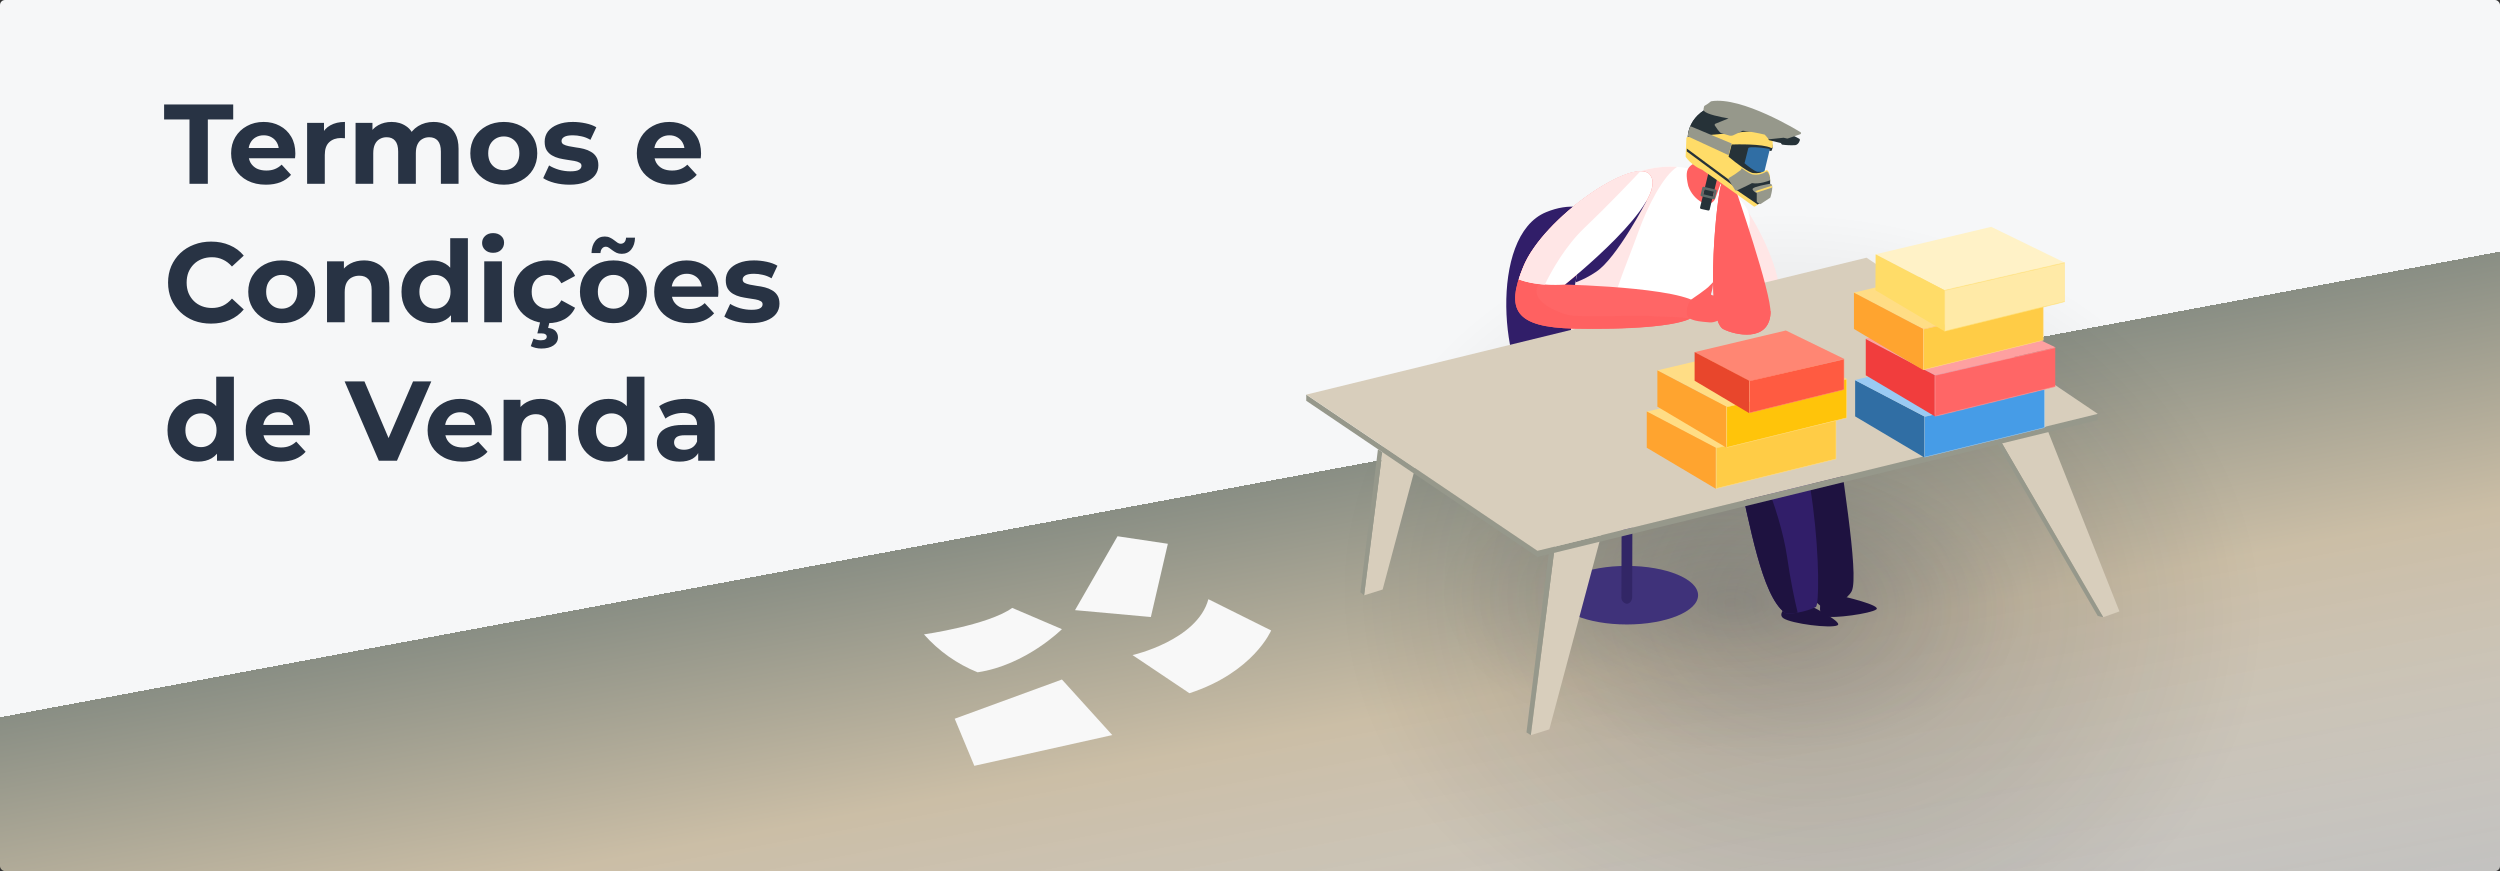 <svg width="993" height="346" viewBox="0 0 993 346" fill="none" xmlns="http://www.w3.org/2000/svg">
<rect x="0" y="0" width="993" height="346" fill="#333333" stroke="none"/>
<rect width="993" height="346" rx="2" fill="url(#paint0_linear_5813_1753)"/>
<rect width="993" height="346" rx="2" fill="url(#paint1_radial_5813_1753)" fill-opacity="0.2"/>
<rect width="993" height="346" rx="2" fill="url(#paint2_diamond_5813_1753)" fill-opacity="0.2"/>
<g clip-path="url(#clip0_5813_1753)">
<path d="M689.28 74.84C689.88 74.166 690.394 73.421 690.81 72.62C691.01 71.96 690.38 70.23 689.62 70.43C688.86 70.63 687.19 71.26 686.99 71.96C686.79 72.66 686.34 74.6 687.21 75.12C688.08 75.64 688.63 75.66 689.28 74.84Z" fill="#FF6161"/>
<path d="M712.297 238.772C712.297 238.772 705.158 243.366 708.351 245.558C711.545 247.75 727.215 249.71 729.84 248.378C732.466 247.045 717.269 239.698 717.269 239.698L712.297 238.772Z" fill="#1E1240"/>
<path d="M723.727 237.268C723.727 237.268 721.305 243.836 724.741 244.816C728.178 245.797 743.113 243.709 745.272 242.063C747.43 240.417 731.937 236.843 731.937 236.843L723.727 237.268Z" fill="#1E1240"/>
<path d="M621.61 155.78C621.61 155.78 621.61 164.33 625.44 167.6C629.27 170.87 639.17 163.74 639.17 163.74L627.24 155.74L621.61 155.78Z" fill="#311E69"/>
<path d="M613.3 174.63C613.3 174.63 612.45 166.24 618.78 164.58C625.11 162.92 639.15 161.37 656.2 163.08C673.25 164.79 684.2 167 688.48 172.6C692.76 178.2 690.94 186.21 666.59 186.44C642.24 186.67 611.23 186.62 613.3 174.63Z" fill="#311E69"/>
<path d="M647.12 98.11C643.23 91.11 632.9 76.56 614.12 84.27C590.96 93.76 596.36 149.78 610.29 159.66C617.29 164.61 643.22 158.3 653.05 153.49C662.88 148.68 656.82 115.54 647.12 98.11Z" fill="#311E69"/>
<path d="M673.23 135.83C673.23 135.83 635.23 141.58 637.83 154.36C642.73 178.21 702.63 164.1 703.36 167.36C704.36 171.67 701.49 175.29 705.36 196.23C707.54 208.03 714.48 236.67 724.51 241.47C727.23 242.77 734.24 237.47 735.51 234.78C738.61 228.25 731.02 185.35 728.19 160.46C726.23 143.21 705.96 128.36 673.23 135.83Z" fill="#1E1240"/>
<path d="M694.44 84.27C694.44 84.27 709.74 107.52 706.75 123.36C703.76 139.2 690.58 131.83 689.1 128.14C687.62 124.45 685.23 98.06 685.23 98.06L694.44 84.27Z" fill="#FFE6E6"/>
<path d="M632.44 142.31C632.44 142.31 690.55 140.07 701.51 149.16C722.19 166.32 723.81 239.81 721.24 241.1C717.51 243 710.24 244.36 708.89 243.35C699.65 236.44 694.98 207.57 690.31 187.94C688.88 181.94 685.31 176.06 682.18 174.41C668.03 167.03 627.93 187.22 624.13 157.77C622.08 141.98 632.44 142.31 632.44 142.31Z" fill="#311E69"/>
<path d="M630.66 142.55C631.25 150.23 633.16 163.99 639.17 165.7C647.58 168.09 672.45 159.7 684.02 165.7C695.59 171.7 707.29 203.7 709.81 221.08C711.19 230.61 712.81 238.32 714.04 243.34C711.65 243.77 709.56 243.85 708.89 243.34C699.65 236.43 694.98 207.56 690.31 187.93C688.88 181.93 685.31 176.05 682.18 174.4C668.03 167.02 627.93 187.21 624.13 157.76C622.63 146.17 627.79 143.27 630.66 142.55Z" fill="#1E1240"/>
<path d="M654.76 67.15C671.76 63.61 680.14 70.24 688.92 77.25C692.67 80.25 695.09 83.76 695.01 87.61C694.84 95.9 688.45 101.5 682.77 105.81C679.23 108.52 677.23 134.89 677.23 134.89C677.23 134.89 662.43 141.89 655.23 144.83C627.85 156.07 624.15 147.45 624.15 147.45C624.15 147.45 619.38 74.52 654.76 67.15Z" fill="white"/>
<path d="M663.69 121.66C663.69 121.66 677.06 125.2 676.69 129.19C676.32 133.18 667.57 129.19 661.54 129.64C655.51 130.09 663.69 121.66 663.69 121.66Z" fill="#FF6161"/>
<path d="M654.76 67.15C658.509 66.318 662.357 66.018 666.19 66.26C660.7 69.76 654.48 81.72 650.83 91.92C645.55 106.66 637.32 124.26 639.61 132.33C641.04 137.33 644.94 143.62 647.68 147.63C627.13 154.43 624.13 147.45 624.13 147.45C624.13 147.45 619.38 74.52 654.76 67.15Z" fill="#FFE6E6"/>
<path d="M646.17 248.04C661.805 248.04 674.48 242.833 674.48 236.41C674.48 229.987 661.805 224.78 646.17 224.78C630.535 224.78 617.86 229.987 617.86 236.41C617.86 242.833 630.535 248.04 646.17 248.04Z" fill="#3F327A"/>
<path d="M646.17 239.82C645.524 239.733 644.937 239.396 644.535 238.882C644.134 238.369 643.949 237.718 644.02 237.07L644.22 163.59C644.136 163.263 644.127 162.922 644.195 162.592C644.264 162.261 644.406 161.951 644.613 161.685C644.819 161.418 645.084 161.202 645.387 161.054C645.69 160.905 646.023 160.828 646.36 160.828C646.697 160.828 647.03 160.905 647.333 161.054C647.635 161.202 647.9 161.418 648.107 161.685C648.313 161.951 648.456 162.261 648.524 162.592C648.592 162.922 648.584 163.263 648.5 163.59L648.31 237.07C648.31 238.59 647.35 239.82 646.17 239.82Z" fill="#322666"/>
<path d="M810.14 162.93L841.84 242.85L835.41 245.15L789.93 167.06L810.14 162.93Z" fill="#D8CEBC"/>
<path d="M618.6 208.86L608.04 292L615.39 289.7L638.35 203.81L618.6 208.86Z" fill="#D8CEBC"/>
<path d="M552.39 153.32L541.83 236.46L549.18 234.16L572.15 148.27L552.39 153.32Z" fill="#D8CEBC"/>
<path d="M518.84 156.74V159.19L610.67 221.22L833.23 166.83V164.38L610.67 218.78L518.84 156.74Z" fill="#96988B"/>
<path d="M518.84 156.74L610.67 218.78L833.23 164.38L741.39 102.35L518.84 156.74Z" fill="#D8CEBC"/>
<path d="M608.04 292L606.31 290.91L615.11 220.14L617.24 219.62L608.04 292Z" fill="#96988B"/>
<path d="M541.83 236.46L540.33 235.24L547.32 178.43L549.05 179.6L541.83 236.46Z" fill="#96988B"/>
<path d="M835.41 245.15L833.23 244.67L793.51 176.54L795.21 176.12L835.41 245.15Z" fill="#96988B"/>
<path d="M689.1 74.35C689.1 74.35 703.8 116.78 703.26 124.56C702.47 136.04 689.11 133.1 684.51 130.73C676.69 126.73 682.25 74.33 683.77 73.27C685.29 72.21 687.09 72.56 689.1 74.35Z" fill="#FF6161"/>
<path d="M655.23 69.26C649.08 62.16 613.17 86.07 605.01 105.99C598.01 122.99 601.53 129.99 625.3 130.53C643.11 130.9 673.57 130.43 675.43 122.9C677.54 114.33 621.58 113.03 621.58 113.03C621.58 113.03 663.99 79.35 655.23 69.26Z" fill="#FF6666"/>
<path d="M686.33 72.76C686.67 75.14 685.23 79.66 685.23 84.27C685.23 91.63 684.17 106.79 684.51 113.19C684.85 119.59 689.08 126.19 696.18 126.32C700 126.39 702.11 124.85 703.25 123.41C703.28 123.793 703.28 124.177 703.25 124.56C702.46 136.04 689.1 133.1 684.5 130.73C676.68 126.73 682.24 74.33 683.76 73.27C684.127 73.006 684.546 72.824 684.99 72.736C685.433 72.648 685.89 72.656 686.33 72.76Z" fill="#FF6161"/>
<path d="M685.93 58.33L678.15 62.33C671.39 65.8 668.62 65.4 670.57 73.87C671.546 76.723 673.569 79.1 676.23 80.52C677.51 81.21 680.35 81.35 681.36 78.76L686.48 64.33L685.93 58.33Z" fill="#FF6161"/>
<path d="M692.47 56.63L683.11 60.82C681.677 61.597 680.605 62.902 680.121 64.458C679.637 66.014 679.78 67.698 680.52 69.15C681.703 71.451 683.384 73.46 685.44 75.03C687.56 76.86 690.5 76.13 693.21 73.67C696.057 71 698.425 67.861 700.21 64.39C702.74 59.44 698.78 54.35 692.47 56.63Z" fill="#FF6161"/>
<path d="M691.14 65.73C692.795 66.682 694.07 68.176 694.75 69.96C694.75 69.96 691.68 69.66 691.14 65.73Z" fill="white"/>
<path d="M689.73 59.47C690.11 58.962 690.542 58.496 691.02 58.08C691.91 57.26 693.02 55.85 691.19 55.08C688.49 54.01 684.12 57.93 685.76 60.47C686.98 62.39 688.8 60.78 689.73 59.47Z" fill="#FF6161"/>
<path d="M625.33 130.53C601.56 130.03 598.08 123 605.04 105.99C606.006 103.706 607.188 101.519 608.57 99.46C609.17 104.05 611.95 110.7 610.64 114.05C608.45 119.63 617.76 123.74 622.64 125.05C627.52 126.36 650.91 124.96 655.99 125.56C658.61 125.87 668.54 125.72 671.23 126.62C664.13 130.26 639.38 130.82 625.33 130.53Z" fill="#FF6161"/>
<path d="M631.1 91.24L632.16 89.92L653.99 79.84C653.99 79.84 642.23 102.56 633.95 107.98C631.427 109.698 628.703 111.102 625.84 112.16C626.857 105.022 628.62 98.01 631.1 91.24Z" fill="#311E69"/>
<path d="M655.23 69.26C663.96 79.35 621.58 113.03 621.58 113.03C621.58 113.03 611.23 113.98 603.23 110.98C603.72 109.42 604.33 107.74 605.06 105.98C613.23 86.07 649.11 62.16 655.23 69.26Z" fill="white"/>
<path d="M603.23 110.98C603.72 109.42 604.33 107.74 605.06 105.98C612.19 88.58 640.49 68.14 651.63 67.98C648.42 71.37 638.33 81.98 629.27 90.58C621.73 97.77 616.27 107.58 613.59 113.04C610.057 112.846 606.569 112.153 603.23 110.98Z" fill="#FFE6E6"/>
<path d="M443.88 213L427 242.35L457.12 245.08L463.87 215.99L443.88 213Z" fill="#F8F8F8"/>
<path d="M812.03 169.842L764.43 181.572V165.47L812.03 154.506V169.842Z" fill="#469CE7" stroke="#9ACAF3" stroke-width="0.2"/>
<path d="M764.33 181.7V165.39L736.86 150.96V165.39L764.33 181.7Z" fill="#306EA4"/>
<path d="M654 163.5L681.5 178L729.26 167.31L699.91 153L654 163.5Z" fill="#FFDD85"/>
<path d="M654.09 163.42V177.84L681.55 194.15V177.84L654.09 163.42Z" fill="#FFA42F"/>
<path d="M681.65 177.92L729.25 166.956V182.292L681.65 194.022V177.92Z" fill="#FFCC46" stroke="#FFDD85" stroke-width="0.2"/>
<path d="M658.31 147.11L685.96 161.53L733.58 150.52L704.22 136.21L658.31 147.11Z" fill="#FFDD85"/>
<path d="M658.31 147.11V161.53L685.78 177.84V161.53L658.31 147.11Z" fill="#FFA42F"/>
<path d="M685.88 161.61L733.48 150.646V165.982L685.88 177.712V161.61Z" fill="#FFC40A" stroke="#FFDD85" stroke-width="0.2" stroke-miterlimit="10"/>
<path d="M673.093 139.865L695 151.5L732.513 142.555L709.333 131.265L673.093 139.865Z" fill="#FF8673"/>
<path d="M673.1 139.85V151.23L694.78 164.11V151.23L673.1 139.85Z" fill="#E8462C"/>
<path d="M694.88 151.31L732.42 142.666V154.732L694.88 163.982V151.31Z" fill="#FF5B41" stroke="#FF8673" stroke-width="0.2"/>
<path d="M736.671 150.96L764.322 165.39L811.941 154.38L782.581 140.07L736.671 150.96Z" fill="#9ACAF3"/>
<path d="M816.5 138L786.75 123.734L741 134.5L768.5 149.054L816.5 138Z" fill="#FEA0A0"/>
<path d="M741.08 134.65V149.07L768.55 165.39V149.07L741.08 134.65Z" fill="#F13D3D"/>
<mask id="path-51-inside-1_5813_1753" fill="white">
<path d="M816.35 153.61L768.55 165.39V149.07L816.35 138.06"/>
</mask>
<path d="M816.35 153.61L768.55 165.39V149.07L816.35 138.06" fill="#FF6666"/>
<path d="M768.55 165.39H768.35V165.645L768.598 165.584L768.55 165.39ZM768.55 149.07L768.505 148.875L768.35 148.911V149.07H768.55ZM816.302 153.416L768.502 165.196L768.598 165.584L816.398 153.804L816.302 153.416ZM768.75 165.39V149.07H768.35V165.39H768.75ZM768.595 149.265L816.395 138.255L816.305 137.865L768.505 148.875L768.595 149.265Z" fill="#FEA0A0" mask="url(#path-51-inside-1_5813_1753)"/>
<path d="M736.241 116.257L763.891 130.677L811.501 119.667L782.151 105.357L736.241 116.257Z" fill="#FFDD85"/>
<path d="M763.86 146.98V130.67L736.39 116.25V130.67L763.86 146.98Z" fill="#FFA42F"/>
<path d="M811.55 135.122L763.96 146.852V130.75L811.55 119.786V135.122Z" fill="#FFCC46" stroke="#FFDD85" stroke-width="0.2"/>
<path d="M820.27 104.41L790.91 90.1L745 101L772.65 115.42L820.27 104.41Z" fill="#FFF2C7"/>
<path d="M745 101L744.92 115.3L772.39 131.61V115.3L745 101Z" fill="#FFDC68"/>
<mask id="path-58-inside-2_5813_1753" fill="white">
<path d="M820.19 119.83L772.39 131.61V115.3L820.19 104.29"/>
</mask>
<path d="M820.19 119.83L772.39 131.61V115.3L820.19 104.29" fill="#FFEAA7"/>
<path d="M772.39 131.61H772.19V131.865L772.438 131.804L772.39 131.61ZM772.39 115.3L772.345 115.105L772.19 115.141V115.3H772.39ZM820.142 119.636L772.342 131.416L772.438 131.804L820.238 120.024L820.142 119.636ZM772.59 131.61V115.3H772.19V131.61H772.59ZM772.435 115.495L820.235 104.485L820.145 104.095L772.345 115.105L772.435 115.495Z" fill="#FFDC68" mask="url(#path-58-inside-2_5813_1753)"/>
<path d="M671.73 118.98C671.73 118.98 678.14 114.72 679.22 113.32L680.43 112.1C680.4 113.672 680.13 115.23 679.63 116.72C679.1 117.82 685.63 118.04 687.27 117.2C688.91 116.36 690.75 114.36 690.92 116.2C691.09 118.04 688.16 121.82 688.08 122.8C688 123.78 682.57 128.39 679.08 128.06C675.59 127.73 670.18 127.53 669.98 124.68C669.78 121.83 671.23 119.29 671.73 118.98Z" fill="#FF6161"/>
<path d="M690.38 41.74C691.67 42.05 701.38 50.18 704.05 58.63L703.82 59.58C703.789 59.706 703.71 59.814 703.599 59.882C703.489 59.949 703.356 59.97 703.23 59.94L702.43 59.74H696.61V65.74L699.21 70.48C699.254 70.554 699.277 70.639 699.277 70.725C699.277 70.811 699.254 70.896 699.21 70.97C699.166 71.044 699.103 71.105 699.027 71.145C698.951 71.186 698.866 71.205 698.78 71.2L683.48 70.68H683.38C674.47 68.53 668.79 60.27 670.73 52.28C672.67 44.29 681.47 39.58 690.38 41.74Z" fill="#263238"/>
<path d="M693.54 58.98C694.43 57.55 700.16 58.38 702.54 58.81C702.607 58.823 702.671 58.849 702.727 58.887C702.784 58.924 702.833 58.973 702.87 59.03C702.907 59.085 702.931 59.148 702.942 59.213C702.952 59.279 702.948 59.346 702.93 59.41L700.41 69.86C700.382 69.967 700.32 70.061 700.233 70.13C700.147 70.199 700.04 70.237 699.93 70.24H697.83C695.83 69.75 692.17 66.39 692.01 66.24C691.945 66.183 691.897 66.108 691.872 66.025C691.847 65.942 691.847 65.854 691.87 65.77L693.48 59.11C693.492 59.064 693.513 59.02 693.54 58.98Z" fill="#306EA4"/>
<path d="M670.72 51.95C668.78 59.683 674.46 67.659 683.37 69.737H683.46L698.77 70.24C698.856 70.243 698.941 70.225 699.016 70.186C699.092 70.147 699.155 70.088 699.2 70.018C699.242 69.945 699.264 69.864 699.264 69.781C699.264 69.698 699.242 69.616 699.2 69.544L699.02 69.215H699.23C699.362 69.215 699.49 69.164 699.583 69.074C699.677 68.983 699.73 68.86 699.73 68.732C699.73 68.604 699.677 68.481 699.583 68.39C699.49 68.299 699.362 68.249 699.23 68.249H698.05C696.67 67.891 694.05 65.812 692.93 64.826L694.45 58.755C694.97 58.282 698.61 58.417 702.45 59.065L703.31 59.268C703.436 59.297 703.569 59.277 703.679 59.211C703.79 59.146 703.869 59.041 703.9 58.92L704.13 58.001C704.08 57.837 704.03 57.682 703.97 57.518C701.1 49.533 691.72 41.963 690.46 41.673C681.47 39.633 672.65 44.225 670.72 51.95Z" fill="#263238"/>
<path d="M679.01 67.98C679.095 67.957 679.185 67.958 679.27 67.983C679.354 68.007 679.43 68.055 679.49 68.12L681.89 70.67C681.946 70.729 681.986 70.801 682.007 70.88C682.028 70.958 682.029 71.041 682.01 71.12L679.08 83.25C679.047 83.374 678.967 83.481 678.857 83.548C678.747 83.615 678.616 83.638 678.49 83.61L675.63 82.98C675.505 82.947 675.399 82.867 675.331 82.757C675.264 82.647 675.242 82.516 675.27 82.39L678.66 68.39C678.67 68.294 678.709 68.204 678.772 68.131C678.834 68.058 678.917 68.005 679.01 67.98Z" fill="#263238"/>
<path d="M675.83 77.98L680.59 79.13C680.652 79.146 680.718 79.15 680.781 79.141C680.845 79.131 680.906 79.109 680.962 79.075C681.017 79.042 681.064 78.997 681.102 78.945C681.139 78.892 681.166 78.833 681.18 78.77L681.87 75.92C681.898 75.794 681.875 75.663 681.808 75.553C681.741 75.443 681.634 75.363 681.51 75.33L676.75 74.18C676.624 74.153 676.493 74.175 676.383 74.242C676.273 74.309 676.193 74.416 676.16 74.54L675.47 77.39C675.44 77.516 675.461 77.649 675.528 77.759C675.596 77.87 675.704 77.949 675.83 77.98ZM680.34 78.07L676.54 77.15L677 75.25L680.8 76.17L680.34 78.07Z" fill="#5E6B69"/>
<path d="M670.28 54.412L703.22 51.41C703.283 51.403 703.347 51.409 703.408 51.426C703.469 51.443 703.526 51.472 703.575 51.511C703.624 51.55 703.665 51.598 703.695 51.652C703.725 51.706 703.744 51.765 703.75 51.826C704.027 53.982 704.164 56.152 704.16 58.324C704.157 58.404 704.134 58.481 704.092 58.55C704.05 58.618 703.991 58.675 703.92 58.716C703.849 58.756 703.769 58.779 703.687 58.782C703.605 58.784 703.523 58.767 703.45 58.731C699.95 57.066 689.85 57.327 687.8 57.395L686.58 62.237C689.72 64.89 694.76 68.686 696.42 68.745C698.19 68.978 699.988 68.582 701.48 67.631C701.571 67.575 701.68 67.551 701.788 67.563C701.895 67.575 701.995 67.623 702.07 67.699C704.24 69.761 702.39 77.489 702.17 78.351C702.141 78.465 702.07 78.565 701.97 78.632L697.14 81.983C697.082 82.019 697.016 82.044 696.947 82.056C696.878 82.068 696.808 82.066 696.74 82.05C696.678 82.039 696.619 82.012 696.57 81.973C696.4 81.847 679.57 69.752 676.1 67.447C673.496 66.375 671.249 64.626 669.61 62.392C669.558 62.314 669.534 62.222 669.54 62.13L669.83 54.886C669.83 54.767 669.876 54.652 669.959 54.564C670.043 54.476 670.157 54.422 670.28 54.412Z" fill="#FFDC68"/>
<path d="M698.17 81.01L670 60.148V59L699 80.455L698.17 81.01Z" fill="#263238"/>
<path d="M703.67 51.98L709.33 52.48C709.389 52.467 709.451 52.467 709.51 52.48L712.88 54.17L714.66 55.1C714.759 55.149 714.837 55.231 714.883 55.331C714.928 55.431 714.938 55.544 714.91 55.65C714.91 55.72 714.48 57.37 713.14 57.65C711.421 57.756 709.696 57.693 707.99 57.46H707.93C707.806 57.427 707.699 57.349 707.63 57.24L707.37 56.82L702.82 55.72C702.694 55.689 702.586 55.61 702.519 55.499C702.451 55.389 702.43 55.256 702.46 55.13L703.15 52.28C703.191 52.179 703.265 52.095 703.359 52.041C703.453 51.987 703.563 51.965 703.67 51.98Z" fill="#263238"/>
<path d="M677.31 41.86C678.095 41.419 678.829 40.903 679.5 40.32C679.565 40.266 679.644 40.23 679.73 40.217C691.86 38.227 714.22 51.912 715.17 52.503C715.244 52.55 715.302 52.616 715.339 52.692C715.376 52.768 715.39 52.852 715.38 52.935C715.371 53.018 715.337 53.098 715.282 53.164C715.227 53.23 715.154 53.281 715.07 53.31L710.07 55.019C709.978 55.042 709.882 55.042 709.79 55.019L708.44 54.709L702.84 55.3C702.759 55.308 702.677 55.296 702.602 55.267C702.527 55.237 702.461 55.191 702.41 55.131L700.96 53.479C698.092 52.783 695.18 52.263 692.24 51.921C691.53 52.315 690.5 52.775 689.68 53.151C689.1 53.404 688.55 53.658 688.33 53.78C687.801 53.965 687.219 53.965 686.69 53.78C686.08 53.639 685.3 53.395 684.33 53.085L683.68 52.879C683.52 52.879 683.01 52.728 681.1 49.8C681.073 49.741 681.059 49.677 681.059 49.612C681.059 49.548 681.073 49.484 681.1 49.425C681.124 49.361 681.161 49.303 681.209 49.253C681.257 49.203 681.315 49.162 681.38 49.134L686.59 47.031C683.52 46.524 677.8 45.398 676.82 44.018C676.736 43.908 676.678 43.783 676.65 43.65C676.623 43.517 676.626 43.38 676.66 43.249C676.74 42.93 676.78 42.723 676.8 42.592C676.8 42.436 676.848 42.284 676.939 42.154C677.029 42.024 677.158 41.922 677.31 41.86Z" fill="#96988B"/>
<path d="M689.15 75.075L691.45 72.807L703 70.53C703.47 73.438 702.34 77.91 702.17 78.541C702.141 78.648 702.07 78.743 701.97 78.806L698.16 81.22L689.15 75.075Z" fill="#263238"/>
<path d="M689.77 75.69C689.665 75.72 689.555 75.72 689.45 75.69C689.326 75.657 689.219 75.579 689.15 75.47L686.63 71.33C686.563 71.22 686.543 71.088 686.572 70.962C686.602 70.837 686.681 70.728 686.79 70.66C688.416 69.731 689.97 68.681 691.44 67.52L691.79 66.8C693.79 68.22 695.55 69.31 696.42 69.34C698.19 69.581 699.988 69.172 701.48 68.19C701.571 68.132 701.68 68.107 701.788 68.12C701.895 68.133 701.995 68.182 702.07 68.26C702.784 69.207 703.139 70.376 703.07 71.56L702.83 71.73C702.797 71.735 702.763 71.735 702.73 71.73C702.57 71.8 698.82 73.29 695.88 72.73C694.48 73.56 689.97 75.6 689.77 75.69Z" fill="#96988B"/>
<path d="M696.23 74.876C696.99 74.076 701.62 73.239 703.02 72.999C703.089 72.986 703.161 72.986 703.23 72.999C703.58 73.079 704.65 73.31 703.23 78.338C703.206 78.44 703.138 78.529 703.04 78.587L699.39 80.99C699.332 81.025 699.267 81.049 699.198 81.061C699.13 81.073 699.059 81.073 698.99 81.061C698.915 81.045 698.846 81.011 698.79 80.963L697.95 80.34C697.897 80.3 697.853 80.249 697.824 80.193C697.795 80.136 697.78 80.074 697.78 80.011V76.719C697.109 76.43 696.552 75.968 696.18 75.393C696.127 75.313 696.103 75.22 696.112 75.127C696.121 75.035 696.162 74.947 696.23 74.876Z" fill="#96988B"/>
<path d="M703.82 73.74C703.891 73.981 703.925 74.228 703.92 74.475C701.71 75.21 699.21 76.003 697.75 76.51V76.246C697.515 76.163 697.294 76.062 697.09 75.944C698.69 75.386 701.72 74.416 703.82 73.74Z" fill="#FFDC68"/>
<path d="M686.58 61.64L670.38 54.151C670.43 53.474 670.544 52.803 670.72 52.145C670.9 51.455 671.144 50.781 671.45 50.13L687.8 56.994L686.58 61.64Z" fill="#96988B"/>
<path d="M449.84 260.2C449.84 260.2 475.55 254.4 479.97 238L504.9 250.42C504.9 250.42 497.9 267.04 472.44 275.35L449.84 260.2Z" fill="#F8F8F8"/>
<path d="M421.8 249.9C421.8 249.9 407.51 264.18 388.3 267.04C380.127 263.741 372.835 258.585 367 251.98C367 251.98 392.45 248.34 402.06 241.46L421.8 249.9Z" fill="#F8F8F8"/>
<path d="M379.21 285.48L421.8 269.9L441.79 291.97L387 304.18L379.21 285.48Z" fill="#F8F8F8"/>
</g>
<path d="M75.26 73L75.261 47.44L65.181 47.44L65.181 41.5L92.631 41.501L92.631 47.441L82.551 47.44L82.55 73L75.26 73ZM105.611 73.361C102.851 73.361 100.421 72.821 98.322 71.741C96.251 70.661 94.647 69.191 93.507 67.331C92.367 65.441 91.797 63.296 91.797 60.896C91.797 58.466 92.352 56.321 93.462 54.461C94.602 52.571 96.147 51.101 98.097 50.051C100.047 48.971 102.252 48.431 104.712 48.431C107.082 48.431 109.212 48.941 111.102 49.961C113.022 50.951 114.537 52.391 115.647 54.281C116.757 56.141 117.312 58.376 117.312 60.986C117.312 61.256 117.297 61.571 117.267 61.931C117.237 62.261 117.207 62.576 117.177 62.876L97.512 62.876L97.512 58.781L113.487 58.781L110.787 59.996C110.787 58.736 110.532 57.641 110.022 56.711C109.512 55.781 108.807 55.061 107.907 54.551C107.007 54.011 105.957 53.741 104.757 53.741C103.557 53.741 102.492 54.011 101.562 54.551C100.662 55.061 99.957 55.796 99.447 56.756C98.937 57.686 98.682 58.796 98.682 60.086L98.682 61.166C98.682 62.486 98.967 63.656 99.537 64.676C100.137 65.666 100.962 66.431 102.012 66.971C103.092 67.481 104.352 67.736 105.792 67.736C107.082 67.736 108.207 67.541 109.167 67.151C110.157 66.761 111.057 66.176 111.867 65.396L115.602 69.446C114.492 70.706 113.096 71.681 111.416 72.371C109.736 73.031 107.801 73.361 105.611 73.361ZM121.985 73.001L121.986 48.791L128.691 48.791L128.691 55.631L127.746 53.651C128.466 51.941 129.621 50.651 131.211 49.782C132.801 48.882 134.736 48.431 137.016 48.432L137.016 54.912C136.716 54.882 136.446 54.867 136.206 54.867C135.966 54.837 135.711 54.822 135.441 54.822C133.521 54.822 131.961 55.377 130.76 56.486C129.59 57.566 129.005 59.261 129.005 61.571L129.005 73.001L121.985 73.001ZM172.239 48.432C174.159 48.432 175.854 48.822 177.324 49.602C178.824 50.352 179.994 51.523 180.834 53.112C181.704 54.673 182.139 56.683 182.138 59.143L182.138 73.003L175.118 73.002L175.118 60.222C175.119 58.272 174.714 56.832 173.904 55.902C173.094 54.972 171.954 54.507 170.484 54.507C169.464 54.507 168.549 54.747 167.739 55.227C166.929 55.677 166.299 56.367 165.849 57.297C165.399 58.227 165.173 59.412 165.173 60.852L165.173 73.002L158.153 73.002L158.153 60.222C158.153 58.272 157.749 56.832 156.939 55.902C156.159 54.972 155.034 54.507 153.564 54.507C152.544 54.507 151.629 54.747 150.819 55.227C150.009 55.677 149.379 56.367 148.929 57.297C148.478 58.227 148.253 59.412 148.253 60.852L148.253 73.002L141.233 73.002L141.234 48.792L147.939 48.792L147.939 55.407L146.679 53.472C147.519 51.822 148.704 50.577 150.234 49.737C151.794 48.867 153.564 48.432 155.544 48.432C157.764 48.432 159.699 49.002 161.349 50.142C163.029 51.252 164.139 52.962 164.679 55.272L162.204 54.597C163.014 52.707 164.304 51.207 166.074 50.097C167.874 48.987 169.929 48.432 172.239 48.432ZM200.126 73.363C197.546 73.363 195.251 72.823 193.241 71.743C191.261 70.663 189.686 69.193 188.516 67.333C187.376 65.443 186.806 63.298 186.806 60.898C186.807 58.468 187.377 56.323 188.517 54.463C189.687 52.573 191.262 51.103 193.242 50.053C195.252 48.973 197.547 48.433 200.127 48.433C202.677 48.433 204.957 48.973 206.967 50.053C208.977 51.103 210.552 52.558 211.692 54.418C212.832 56.278 213.402 58.438 213.401 60.898C213.401 63.298 212.831 65.443 211.691 67.333C210.551 69.193 208.976 70.663 206.966 71.743C204.956 72.823 202.676 73.363 200.126 73.363ZM200.126 67.603C201.296 67.603 202.346 67.333 203.276 66.793C204.206 66.253 204.941 65.488 205.481 64.498C206.021 63.478 206.291 62.278 206.291 60.898C206.292 59.488 206.022 58.288 205.482 57.298C204.942 56.308 204.207 55.543 203.277 55.003C202.347 54.463 201.297 54.193 200.127 54.193C198.957 54.193 197.907 54.463 196.977 55.003C196.047 55.543 195.297 56.308 194.727 57.298C194.187 58.288 193.917 59.488 193.916 60.898C193.916 62.278 194.186 63.478 194.726 64.498C195.296 65.488 196.046 66.253 196.976 66.793C197.906 67.333 198.956 67.603 200.126 67.603ZM226.239 73.364C224.169 73.364 222.174 73.124 220.254 72.643C218.364 72.133 216.864 71.503 215.754 70.753L218.094 65.713C219.204 66.403 220.509 66.973 222.009 67.423C223.539 67.844 225.039 68.053 226.509 68.053C228.129 68.054 229.269 67.859 229.929 67.469C230.619 67.079 230.964 66.539 230.964 65.849C230.964 65.279 230.694 64.859 230.154 64.589C229.644 64.289 228.954 64.064 228.084 63.914C227.214 63.764 226.254 63.614 225.204 63.464C224.184 63.313 223.149 63.118 222.099 62.878C221.049 62.608 220.089 62.218 219.219 61.708C218.349 61.198 217.644 60.508 217.104 59.638C216.594 58.768 216.339 57.643 216.339 56.263C216.339 54.733 216.774 53.383 217.644 52.213C218.544 51.043 219.834 50.128 221.514 49.468C223.194 48.779 225.204 48.434 227.544 48.434C229.194 48.434 230.874 48.614 232.584 48.974C234.294 49.334 235.719 49.859 236.859 50.549L234.519 55.544C233.349 54.854 232.164 54.389 230.964 54.149C229.794 53.879 228.654 53.744 227.544 53.744C225.984 53.743 224.844 53.953 224.124 54.373C223.404 54.794 223.044 55.334 223.044 55.993C223.044 56.593 223.299 57.044 223.809 57.343C224.349 57.644 225.054 57.883 225.924 58.063C226.794 58.244 227.739 58.409 228.759 58.559C229.809 58.679 230.859 58.874 231.909 59.144C232.959 59.414 233.904 59.804 234.744 60.314C235.614 60.794 236.319 61.469 236.859 62.339C237.399 63.179 237.669 64.289 237.669 65.669C237.669 67.169 237.219 68.504 236.319 69.674C235.419 70.814 234.114 71.714 232.404 72.374C230.724 73.034 228.669 73.364 226.239 73.364ZM266.759 73.364C263.999 73.364 261.569 72.824 259.469 71.744C257.399 70.664 255.794 69.194 254.654 67.334C253.514 65.444 252.944 63.299 252.944 60.899C252.944 58.469 253.499 56.324 254.609 54.464C255.749 52.574 257.294 51.104 259.244 50.054C261.194 48.974 263.399 48.434 265.859 48.434C268.229 48.434 270.359 48.944 272.249 49.965C274.169 50.955 275.684 52.395 276.794 54.285C277.904 56.145 278.459 58.38 278.459 60.99C278.459 61.26 278.444 61.575 278.414 61.935C278.384 62.265 278.354 62.58 278.324 62.88L258.659 62.879L258.659 58.784L274.634 58.785L271.934 59.999C271.934 58.739 271.679 57.645 271.169 56.715C270.659 55.785 269.954 55.065 269.054 54.554C268.154 54.014 267.104 53.744 265.904 53.744C264.704 53.744 263.639 54.014 262.709 54.554C261.809 55.064 261.104 55.799 260.594 56.759C260.084 57.689 259.829 58.799 259.829 60.089L259.829 61.169C259.829 62.489 260.114 63.659 260.684 64.679C261.284 65.669 262.109 66.434 263.159 66.974C264.239 67.484 265.499 67.739 266.939 67.739C268.229 67.74 269.354 67.544 270.314 67.154C271.304 66.764 272.204 66.18 273.014 65.4L276.749 69.45C275.639 70.71 274.244 71.685 272.564 72.375C270.884 73.034 268.949 73.365 266.759 73.364ZM83.809 128.54C81.379 128.54 79.114 128.15 77.014 127.37C74.944 126.56 73.144 125.42 71.614 123.95C70.084 122.48 68.884 120.755 68.014 118.775C67.174 116.795 66.754 114.62 66.754 112.25C66.754 109.88 67.174 107.705 68.014 105.725C68.884 103.745 70.084 102.02 71.614 100.55C73.174 99.08 74.99 97.955 77.059 97.175C79.129 96.365 81.394 95.96 83.855 95.96C86.585 95.96 89.044 96.441 91.234 97.401C93.454 98.331 95.314 99.711 96.814 101.541L92.134 105.861C91.054 104.631 89.854 103.716 88.534 103.116C87.214 102.485 85.774 102.17 84.214 102.17C82.744 102.17 81.394 102.41 80.164 102.89C78.934 103.37 77.869 104.06 76.969 104.96C76.069 105.86 75.364 106.925 74.854 108.155C74.374 109.385 74.134 110.75 74.134 112.25C74.134 113.75 74.374 115.115 74.854 116.345C75.364 117.575 76.069 118.64 76.969 119.54C77.869 120.44 78.934 121.13 80.164 121.61C81.394 122.09 82.744 122.33 84.214 122.33C85.774 122.33 87.214 122.03 88.534 121.431C89.854 120.801 91.054 119.856 92.134 118.596L96.814 122.916C95.314 124.746 93.454 126.141 91.234 127.101C89.044 128.061 86.569 128.54 83.809 128.54ZM111.927 128.361C109.347 128.361 107.052 127.821 105.042 126.741C103.062 125.661 101.487 124.191 100.317 122.331C99.177 120.441 98.607 118.296 98.607 115.896C98.607 113.466 99.177 111.321 100.317 109.461C101.487 107.571 103.062 106.101 105.042 105.051C107.052 103.971 109.347 103.431 111.927 103.431C114.477 103.431 116.757 103.971 118.767 105.051C120.777 106.101 122.352 107.556 123.492 109.416C124.632 111.276 125.202 113.436 125.202 115.896C125.202 118.296 124.632 120.441 123.492 122.331C122.352 124.191 120.777 125.661 118.767 126.741C116.757 127.821 114.477 128.361 111.927 128.361ZM111.927 122.601C113.097 122.601 114.147 122.331 115.077 121.791C116.007 121.251 116.742 120.486 117.282 119.496C117.822 118.476 118.092 117.276 118.092 115.896C118.092 114.486 117.822 113.286 117.282 112.296C116.742 111.306 116.007 110.541 115.077 110.001C114.147 109.461 113.097 109.191 111.927 109.191C110.757 109.191 109.707 109.461 108.777 110.001C107.847 110.541 107.097 111.306 106.527 112.296C105.987 113.286 105.717 114.486 105.717 115.896C105.717 117.276 105.987 118.476 106.527 119.496C107.097 120.486 107.847 121.251 108.777 121.791C109.707 122.331 110.757 122.601 111.927 122.601ZM144.61 103.432C146.53 103.432 148.24 103.822 149.74 104.602C151.27 105.352 152.47 106.522 153.34 108.112C154.209 109.672 154.644 111.682 154.644 114.142L154.644 128.002L147.624 128.002L147.624 115.222C147.624 113.272 147.189 111.832 146.319 110.902C145.479 109.972 144.279 109.507 142.719 109.507C141.609 109.507 140.604 109.747 139.704 110.227C138.834 110.677 138.144 111.382 137.634 112.342C137.154 113.302 136.914 114.532 136.914 116.032L136.914 128.002L129.894 128.001L129.895 103.791L136.6 103.792L136.599 110.497L135.34 108.472C136.21 106.852 137.455 105.607 139.075 104.737C140.695 103.867 142.54 103.432 144.61 103.432ZM171.578 128.362C169.298 128.362 167.243 127.852 165.413 126.832C163.583 125.782 162.128 124.327 161.048 122.467C159.998 120.607 159.473 118.417 159.473 115.897C159.473 113.347 159.999 111.142 161.049 109.282C162.129 107.422 163.584 105.982 165.414 104.962C167.244 103.942 169.299 103.432 171.579 103.432C173.619 103.432 175.404 103.882 176.934 104.782C178.464 105.682 179.649 107.048 180.489 108.878C181.329 110.708 181.748 113.048 181.748 115.898C181.748 118.718 181.343 121.058 180.533 122.918C179.723 124.748 178.553 126.112 177.023 127.012C175.523 127.912 173.708 128.362 171.578 128.362ZM172.793 122.602C173.933 122.602 174.968 122.332 175.898 121.792C176.828 121.252 177.563 120.487 178.103 119.497C178.673 118.477 178.958 117.278 178.958 115.898C178.958 114.488 178.673 113.287 178.103 112.297C177.564 111.307 176.829 110.542 175.899 110.002C174.969 109.462 173.934 109.192 172.794 109.192C171.624 109.192 170.574 109.462 169.644 110.002C168.714 110.542 167.964 111.307 167.393 112.297C166.853 113.287 166.583 114.487 166.583 115.897C166.583 117.277 166.853 118.477 167.393 119.497C167.963 120.487 168.713 121.252 169.643 121.792C170.573 122.332 171.623 122.602 172.793 122.602ZM179.138 128.003L179.138 123.053L179.273 115.853L178.824 108.697L178.824 94.612L185.844 94.613L185.843 128.003L179.138 128.003ZM192.34 128.003L192.341 103.793L199.361 103.793L199.36 128.003L192.34 128.003ZM195.851 100.418C194.561 100.418 193.511 100.043 192.701 99.293C191.891 98.543 191.486 97.613 191.486 96.503C191.486 95.393 191.891 94.463 192.701 93.713C193.511 92.963 194.561 92.588 195.851 92.588C197.141 92.588 198.191 92.948 199.001 93.668C199.811 94.358 200.216 95.258 200.216 96.368C200.216 97.538 199.811 98.513 199.001 99.293C198.221 100.043 197.171 100.418 195.851 100.418ZM217.576 128.363C214.966 128.363 212.641 127.838 210.601 126.788C208.561 125.708 206.956 124.223 205.786 122.333C204.646 120.443 204.076 118.298 204.076 115.898C204.076 113.468 204.646 111.323 205.786 109.463C206.956 107.573 208.561 106.103 210.601 105.053C212.641 103.973 214.966 103.433 217.576 103.433C220.126 103.433 222.346 103.973 224.236 105.053C226.126 106.104 227.521 107.619 228.421 109.599L222.976 112.523C222.346 111.383 221.551 110.543 220.591 110.003C219.661 109.463 218.641 109.193 217.531 109.193C216.331 109.193 215.251 109.463 214.291 110.003C213.331 110.543 212.566 111.308 211.996 112.298C211.456 113.288 211.186 114.488 211.186 115.898C211.186 117.308 211.456 118.508 211.996 119.498C212.566 120.488 213.331 121.253 214.291 121.793C215.251 122.333 216.331 122.603 217.531 122.603C218.641 122.603 219.661 122.348 220.591 121.838C221.551 121.298 222.346 120.443 222.976 119.273L228.421 122.244C227.521 124.194 226.126 125.709 224.236 126.788C222.346 127.838 220.126 128.363 217.576 128.363ZM215.01 138.443C214.23 138.443 213.465 138.353 212.715 138.173C211.995 137.993 211.365 137.768 210.825 137.498L211.905 134.483C212.355 134.693 212.82 134.858 213.3 134.978C213.78 135.098 214.29 135.158 214.83 135.158C215.67 135.158 216.27 135.023 216.63 134.753C216.99 134.483 217.17 134.138 217.17 133.718C217.17 133.328 216.99 133.013 216.63 132.773C216.3 132.533 215.745 132.413 214.965 132.413L213.435 132.413L214.606 127.643L218.341 127.643L217.71 130.253C219.06 130.403 220.05 130.823 220.68 131.513C221.31 132.233 221.625 133.058 221.625 133.988C221.625 135.338 221.025 136.418 219.825 137.228C218.625 138.038 217.02 138.443 215.01 138.443ZM243.675 128.364C241.095 128.364 238.8 127.824 236.79 126.744C234.81 125.664 233.235 124.194 232.065 122.334C230.925 120.444 230.355 118.299 230.355 115.899C230.355 113.469 230.925 111.324 232.065 109.464C233.235 107.574 234.81 106.104 236.79 105.054C238.8 103.974 241.095 103.434 243.675 103.434C246.225 103.434 248.505 103.974 250.515 105.054C252.525 106.104 254.1 107.559 255.24 109.419C256.38 111.279 256.95 113.439 256.95 115.899C256.95 118.299 256.38 120.444 255.24 122.334C254.1 124.194 252.525 125.664 250.515 126.744C248.505 127.824 246.225 128.364 243.675 128.364ZM243.675 122.604C244.845 122.604 245.895 122.334 246.825 121.794C247.755 121.254 248.49 120.489 249.03 119.499C249.57 118.479 249.84 117.279 249.84 115.899C249.84 114.489 249.57 113.289 249.03 112.299C248.49 111.309 247.755 110.544 246.825 110.004C245.895 109.464 244.845 109.194 243.675 109.194C242.505 109.194 241.455 109.464 240.525 110.004C239.595 110.544 238.845 111.309 238.275 112.299C237.735 113.289 237.465 114.489 237.465 115.899C237.465 117.279 237.735 118.479 238.275 119.499C238.845 120.489 239.595 121.254 240.525 121.794C241.455 122.334 242.505 122.604 243.675 122.604ZM246.96 100.824C246.18 100.824 245.49 100.689 244.89 100.419C244.29 100.119 243.75 99.789 243.27 99.429C242.79 99.039 242.34 98.709 241.92 98.439C241.5 98.139 241.08 97.989 240.66 97.989C240.06 97.989 239.565 98.214 239.175 98.664C238.785 99.084 238.56 99.699 238.5 100.509L234.945 100.509C235.005 98.499 235.501 96.909 236.431 95.739C237.361 94.539 238.621 93.939 240.211 93.939C240.991 93.939 241.681 94.089 242.281 94.389C242.881 94.659 243.421 94.989 243.901 95.379C244.411 95.769 244.876 96.114 245.296 96.414C245.716 96.684 246.121 96.819 246.511 96.819C247.141 96.819 247.651 96.609 248.041 96.189C248.431 95.739 248.641 95.139 248.671 94.389L252.226 94.389C252.196 96.309 251.7 97.869 250.74 99.069C249.81 100.239 248.55 100.824 246.96 100.824ZM273.657 128.365C270.897 128.365 268.467 127.824 266.367 126.744C264.297 125.664 262.692 124.194 261.552 122.334C260.412 120.444 259.842 118.299 259.842 115.899C259.842 113.469 260.397 111.324 261.508 109.464C262.648 107.574 264.193 106.104 266.143 105.054C268.093 103.974 270.298 103.435 272.758 103.435C275.128 103.435 277.258 103.945 279.148 104.965C281.068 105.955 282.583 107.395 283.693 109.285C284.802 111.145 285.357 113.38 285.357 115.99C285.357 116.26 285.342 116.575 285.312 116.935C285.282 117.265 285.252 117.58 285.222 117.88L265.557 117.879L265.557 113.784L281.532 113.785L278.832 115C278.832 113.74 278.577 112.645 278.067 111.715C277.558 110.785 276.853 110.065 275.953 109.555C275.053 109.015 274.003 108.745 272.803 108.745C271.603 108.745 270.538 109.015 269.608 109.554C268.708 110.064 268.003 110.799 267.492 111.759C266.982 112.689 266.727 113.799 266.727 115.089L266.727 116.169C266.727 117.489 267.012 118.659 267.582 119.679C268.182 120.669 269.007 121.434 270.057 121.975C271.137 122.485 272.397 122.74 273.837 122.74C275.127 122.74 276.252 122.545 277.212 122.155C278.202 121.765 279.102 121.18 279.912 120.4L283.647 124.45C282.537 125.71 281.142 126.685 279.462 127.375C277.782 128.035 275.847 128.365 273.657 128.365ZM298.176 128.365C296.106 128.365 294.111 128.125 292.191 127.645C290.301 127.135 288.801 126.505 287.691 125.755L290.031 120.715C291.141 121.405 292.446 121.975 293.946 122.425C295.476 122.845 296.976 123.055 298.446 123.055C300.066 123.055 301.206 122.86 301.866 122.47C302.556 122.08 302.901 121.54 302.901 120.85C302.901 120.28 302.631 119.86 302.091 119.59C301.581 119.29 300.891 119.065 300.021 118.915C299.151 118.765 298.191 118.615 297.141 118.465C296.121 118.315 295.086 118.12 294.036 117.88C292.986 117.61 292.026 117.22 291.156 116.71C290.286 116.2 289.581 115.51 289.041 114.64C288.531 113.77 288.276 112.645 288.276 111.265C288.276 109.735 288.711 108.385 289.581 107.215C290.481 106.045 291.771 105.13 293.451 104.47C295.131 103.78 297.141 103.435 299.481 103.435C301.131 103.435 302.811 103.615 304.521 103.975C306.231 104.335 307.656 104.86 308.796 105.55L306.456 110.545C305.286 109.855 304.101 109.39 302.901 109.15C301.731 108.88 300.591 108.745 299.481 108.745C297.921 108.745 296.781 108.955 296.061 109.375C295.341 109.795 294.981 110.335 294.981 110.995C294.981 111.595 295.236 112.045 295.746 112.345C296.286 112.645 296.991 112.885 297.861 113.065C298.731 113.245 299.676 113.41 300.696 113.56C301.746 113.68 302.796 113.875 303.846 114.145C304.896 114.415 305.841 114.805 306.681 115.315C307.551 115.795 308.256 116.47 308.796 117.34C309.336 118.18 309.606 119.29 309.606 120.67C309.606 122.17 309.156 123.505 308.256 124.675C307.356 125.815 306.051 126.715 304.341 127.375C302.661 128.035 300.606 128.365 298.176 128.365ZM78.633 183.36C76.353 183.36 74.298 182.85 72.468 181.83C70.638 180.78 69.183 179.325 68.103 177.465C67.053 175.605 66.528 173.415 66.528 170.895C66.528 168.345 67.053 166.14 68.103 164.28C69.183 162.42 70.638 160.98 72.468 159.96C74.298 158.94 76.353 158.43 78.633 158.43C80.673 158.43 82.458 158.88 83.988 159.78C85.518 160.68 86.703 162.045 87.543 163.875C88.383 165.706 88.803 168.046 88.803 170.896C88.803 173.716 88.398 176.056 87.588 177.915C86.778 179.745 85.608 181.11 84.078 182.01C82.578 182.91 80.763 183.36 78.633 183.36ZM79.848 177.6C80.988 177.6 82.023 177.33 82.953 176.79C83.883 176.25 84.618 175.485 85.158 174.495C85.728 173.475 86.013 172.275 86.013 170.895C86.013 169.485 85.728 168.285 85.158 167.295C84.618 166.305 83.883 165.54 82.953 165C82.023 164.46 80.988 164.19 79.848 164.19C78.678 164.19 77.628 164.46 76.698 165C75.768 165.54 75.018 166.305 74.448 167.295C73.908 168.285 73.638 169.485 73.638 170.895C73.638 172.275 73.908 173.475 74.448 174.495C75.018 175.485 75.768 176.25 76.698 176.79C77.628 177.33 78.678 177.6 79.848 177.6ZM86.193 183L86.193 178.05L86.328 170.85L85.878 163.695L85.878 149.61L92.898 149.611L92.898 183.001L86.193 183ZM111.41 183.361C108.65 183.361 106.22 182.821 104.12 181.741C102.05 180.661 100.445 179.191 99.305 177.331C98.165 175.441 97.595 173.296 97.595 170.896C97.595 168.466 98.15 166.321 99.26 164.461C100.4 162.571 101.945 161.101 103.895 160.051C105.845 158.971 108.05 158.431 110.51 158.431C112.88 158.431 115.01 158.941 116.9 159.961C118.82 160.951 120.335 162.391 121.445 164.281C122.555 166.141 123.11 168.376 123.11 170.986C123.11 171.256 123.095 171.571 123.065 171.931C123.035 172.261 123.005 172.576 122.975 172.876L103.31 172.876L103.31 168.781L119.285 168.781L116.585 169.996C116.585 168.736 116.33 167.641 115.82 166.711C115.31 165.781 114.605 165.061 113.705 164.551C112.805 164.011 111.755 163.741 110.555 163.741C109.355 163.741 108.29 164.011 107.36 164.551C106.46 165.061 105.755 165.796 105.245 166.756C104.735 167.686 104.48 168.796 104.48 170.086L104.48 171.166C104.48 172.486 104.765 173.656 105.335 174.676C105.935 175.666 106.76 176.431 107.81 176.971C108.89 177.481 110.15 177.736 111.59 177.736C112.88 177.736 114.005 177.541 114.965 177.151C115.955 176.761 116.855 176.176 117.665 175.396L121.4 179.446C120.29 180.706 118.895 181.681 117.215 182.371C115.535 183.031 113.6 183.361 111.41 183.361ZM150.473 183.002L136.883 151.502L144.758 151.502L156.638 179.402L152.003 179.402L164.063 151.502L171.308 151.502L157.673 183.002L150.473 183.002ZM183.656 183.363C180.896 183.363 178.466 182.822 176.366 181.742C174.296 180.662 172.691 179.192 171.551 177.332C170.411 175.442 169.841 173.297 169.841 170.897C169.841 168.467 170.396 166.322 171.506 164.462C172.646 162.572 174.191 161.102 176.141 160.052C178.091 158.972 180.296 158.433 182.756 158.433C185.126 158.433 187.256 158.943 189.146 159.963C191.066 160.953 192.581 162.393 193.691 164.283C194.801 166.143 195.356 168.378 195.356 170.988C195.356 171.258 195.341 171.573 195.311 171.933C195.281 172.263 195.251 172.578 195.221 172.878L175.556 172.877L175.556 168.782L191.531 168.783L188.831 169.998C188.831 168.738 188.576 167.643 188.066 166.713C187.556 165.783 186.851 165.063 185.951 164.553C185.051 164.013 184.001 163.743 182.801 163.743C181.601 163.743 180.536 164.013 179.606 164.553C178.706 165.062 178.001 165.797 177.491 166.757C176.981 167.687 176.726 168.797 176.726 170.087L176.726 171.167C176.726 172.487 177.011 173.657 177.581 174.677C178.181 175.667 179.006 176.433 180.056 176.973C181.136 177.483 182.396 177.738 183.836 177.738C185.126 177.738 186.251 177.543 187.211 177.153C188.201 176.763 189.101 176.178 189.911 175.398L193.646 179.448C192.536 180.708 191.141 181.683 189.461 182.373C187.781 183.033 185.846 183.363 183.656 183.363ZM214.745 158.433C216.665 158.433 218.375 158.823 219.875 159.603C221.405 160.353 222.605 161.523 223.475 163.113C224.345 164.673 224.78 166.684 224.78 169.144L224.78 183.004L217.76 183.003L217.76 170.223C217.76 168.273 217.325 166.833 216.455 165.903C215.615 164.973 214.415 164.508 212.855 164.508C211.745 164.508 210.74 164.748 209.84 165.228C208.97 165.678 208.28 166.383 207.77 167.343C207.29 168.303 207.05 169.533 207.05 171.033L207.05 183.003L200.03 183.003L200.03 158.793L206.735 158.793L206.735 165.498L205.475 163.473C206.345 161.853 207.59 160.608 209.21 159.738C210.83 158.868 212.675 158.433 214.745 158.433ZM241.714 183.364C239.434 183.364 237.379 182.854 235.549 181.834C233.719 180.784 232.264 179.329 231.184 177.469C230.134 175.609 229.609 173.419 229.609 170.899C229.609 168.349 230.134 166.144 231.184 164.284C232.264 162.424 233.719 160.984 235.549 159.964C237.379 158.944 239.434 158.434 241.714 158.434C243.754 158.434 245.539 158.884 247.069 159.784C248.599 160.684 249.784 162.049 250.624 163.879C251.464 165.709 251.884 168.049 251.884 170.899C251.884 173.719 251.479 176.059 250.669 177.919C249.859 179.749 248.689 181.114 247.159 182.014C245.659 182.914 243.844 183.364 241.714 183.364ZM242.929 177.604C244.069 177.604 245.104 177.334 246.034 176.794C246.964 176.254 247.699 175.489 248.239 174.499C248.809 173.479 249.094 172.279 249.094 170.899C249.094 169.489 248.809 168.289 248.239 167.299C247.699 166.309 246.964 165.544 246.034 165.004C245.104 164.464 244.069 164.194 242.929 164.194C241.759 164.194 240.709 164.464 239.779 165.004C238.849 165.544 238.099 166.309 237.529 167.299C236.989 168.289 236.719 169.489 236.719 170.899C236.719 172.279 236.989 173.479 237.529 174.499C238.099 175.489 238.849 176.254 239.779 176.794C240.709 177.334 241.759 177.604 242.929 177.604ZM249.274 183.004L249.274 178.054L249.409 170.854L248.959 163.699L248.959 149.614L255.979 149.614L255.979 183.004L249.274 183.004ZM277.326 183.005L277.326 178.28L276.876 177.245L276.876 168.785C276.876 167.285 276.411 166.115 275.481 165.275C274.581 164.435 273.186 164.015 271.296 164.015C270.006 164.015 268.731 164.224 267.471 164.644C266.241 165.034 265.191 165.574 264.321 166.264L261.801 161.359C263.121 160.429 264.711 159.709 266.571 159.199C268.431 158.689 270.321 158.435 272.241 158.435C275.931 158.435 278.796 159.305 280.836 161.045C282.876 162.785 283.896 165.5 283.896 169.19L283.896 183.005L277.326 183.005ZM269.946 183.365C268.056 183.364 266.436 183.049 265.086 182.419C263.736 181.759 262.701 180.874 261.981 179.764C261.261 178.654 260.901 177.409 260.901 176.029C260.901 174.589 261.246 173.329 261.936 172.249C262.656 171.169 263.781 170.329 265.311 169.729C266.841 169.099 268.836 168.784 271.296 168.785L277.731 168.785L277.731 172.88L272.061 172.88C270.411 172.88 269.271 173.149 268.641 173.689C268.041 174.229 267.741 174.904 267.741 175.714C267.741 176.614 268.086 177.334 268.776 177.874C269.496 178.384 270.471 178.64 271.701 178.64C272.871 178.64 273.921 178.37 274.851 177.83C275.781 177.26 276.456 176.435 276.876 175.355L277.956 178.595C277.446 180.155 276.516 181.34 275.166 182.15C273.816 182.96 272.076 183.365 269.946 183.365Z" fill="#283344"/>
<defs>
<linearGradient id="paint0_linear_5813_1753" x1="496.5" y1="0" x2="578.585" y2="440.661" gradientUnits="userSpaceOnUse">
<stop offset="0.422" stop-color="#F6F7F8"/>
<stop offset="0.422" stop-color="#898E84"/>
<stop offset="0.646" stop-color="#CBBEA6"/>
<stop offset="1" stop-color="white" stop-opacity="0.69"/>
</linearGradient>
<radialGradient id="paint1_radial_5813_1753" cx="0" cy="0" r="1" gradientUnits="userSpaceOnUse" gradientTransform="translate(716 239.5) rotate(95.729) scale(155.276 183.995)">
<stop stop-color="#283344"/>
<stop offset="1" stop-opacity="0"/>
</radialGradient>
<radialGradient id="paint2_diamond_5813_1753" cx="0" cy="0" r="1" gradientUnits="userSpaceOnUse" gradientTransform="translate(688 239.5) rotate(92.328) scale(61.551 115.566)">
<stop stop-color="#283344"/>
<stop offset="1" stop-color="#283344" stop-opacity="0"/>
</radialGradient>
<clipPath id="clip0_5813_1753">
<rect width="474.84" height="283.36" fill="white" transform="translate(367 40)"/>
</clipPath>
</defs>
</svg>
